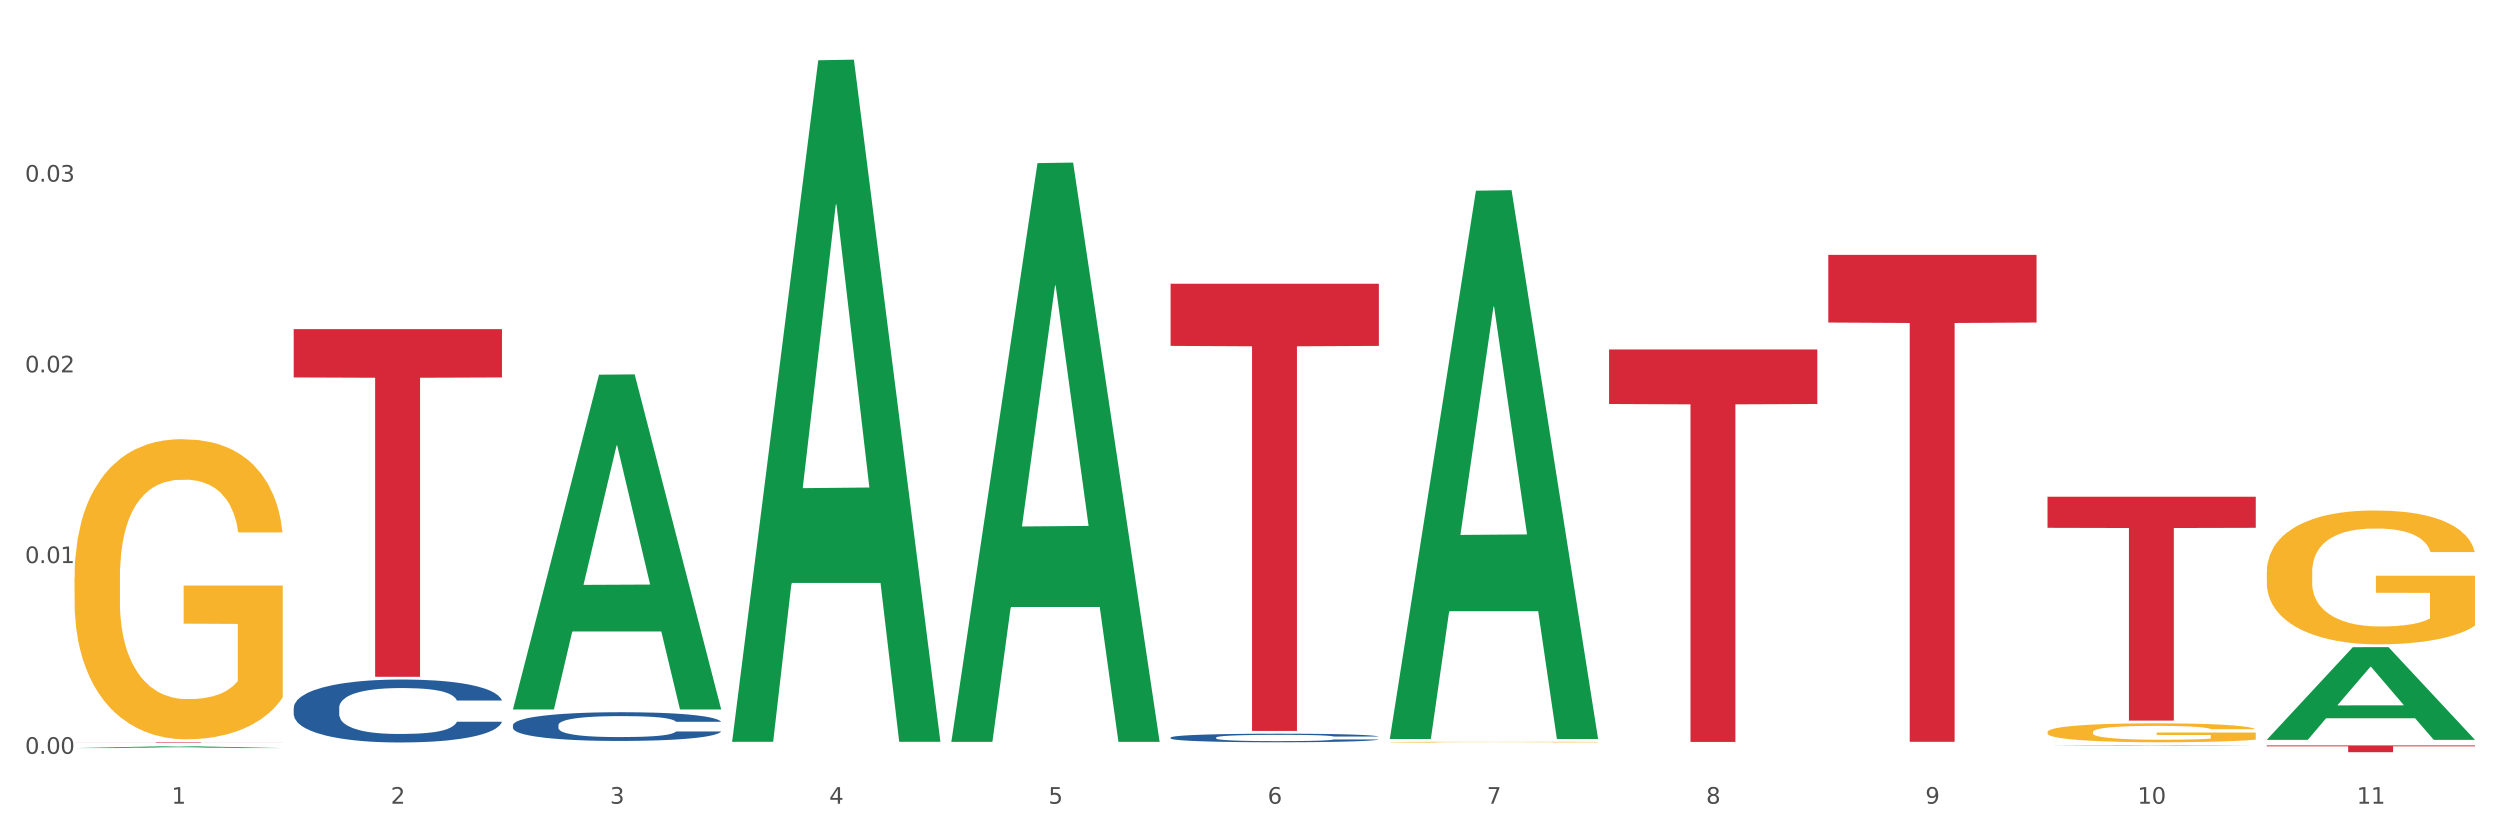 <?xml version="1.0" encoding="utf-8" standalone="no"?>
<!DOCTYPE svg PUBLIC "-//W3C//DTD SVG 1.1//EN"
  "http://www.w3.org/Graphics/SVG/1.1/DTD/svg11.dtd">
<svg xmlns:xlink="http://www.w3.org/1999/xlink" width="1080pt" height="360pt" viewBox="0 0 1080 360" xmlns="http://www.w3.org/2000/svg" version="1.1">
 <rect x="0" y="0" width="1080" height="360" fill="#333333" stroke="none"/>
 <defs>
  <style type="text/css">*{stroke-linejoin: round; stroke-linecap: butt}</style>
 </defs>
 <g id="figure_1">
  <g id="patch_1">
   <path d="M 0 360 
L 1080 360 
L 1080 0 
L 0 0 
z
" style="fill: #ffffff; stroke: #ffffff; stroke-linejoin: miter"/>
  </g>
  <g id="axes_1">
   <g id="matplotlib.axis_1">
    <g id="xtick_1">
     <g id="text_1">
      <!-- 1 -->
      <g style="fill: #4d4d4d" transform="translate(74.106 347.204) scale(0.096 -0.096)">
       <defs>
        <path id="DejaVuSans-31" d="M 794 531 
L 1825 531 
L 1825 4091 
L 703 3866 
L 703 4441 
L 1819 4666 
L 2450 4666 
L 2450 531 
L 3481 531 
L 3481 0 
L 794 0 
L 794 531 
z
" transform="scale(0.016)"/>
       </defs>
       <use xlink:href="#DejaVuSans-31"/>
      </g>
     </g>
    </g>
    <g id="xtick_2">
     <g id="text_2">
      <!-- 2 -->
      <g style="fill: #4d4d4d" transform="translate(168.812 347.204) scale(0.096 -0.096)">
       <defs>
        <path id="DejaVuSans-32" d="M 1228 531 
L 3431 531 
L 3431 0 
L 469 0 
L 469 531 
Q 828 903 1448 1529 
Q 2069 2156 2228 2338 
Q 2531 2678 2651 2914 
Q 2772 3150 2772 3378 
Q 2772 3750 2511 3984 
Q 2250 4219 1831 4219 
Q 1534 4219 1204 4116 
Q 875 4013 500 3803 
L 500 4441 
Q 881 4594 1212 4672 
Q 1544 4750 1819 4750 
Q 2544 4750 2975 4387 
Q 3406 4025 3406 3419 
Q 3406 3131 3298 2873 
Q 3191 2616 2906 2266 
Q 2828 2175 2409 1742 
Q 1991 1309 1228 531 
z
" transform="scale(0.016)"/>
       </defs>
       <use xlink:href="#DejaVuSans-32"/>
      </g>
     </g>
    </g>
    <g id="xtick_3">
     <g id="text_3">
      <!-- 3 -->
      <g style="fill: #4d4d4d" transform="translate(263.517 347.204) scale(0.096 -0.096)">
       <defs>
        <path id="DejaVuSans-33" d="M 2597 2516 
Q 3050 2419 3304 2112 
Q 3559 1806 3559 1356 
Q 3559 666 3084 287 
Q 2609 -91 1734 -91 
Q 1441 -91 1130 -33 
Q 819 25 488 141 
L 488 750 
Q 750 597 1062 519 
Q 1375 441 1716 441 
Q 2309 441 2620 675 
Q 2931 909 2931 1356 
Q 2931 1769 2642 2001 
Q 2353 2234 1838 2234 
L 1294 2234 
L 1294 2753 
L 1863 2753 
Q 2328 2753 2575 2939 
Q 2822 3125 2822 3475 
Q 2822 3834 2567 4026 
Q 2313 4219 1838 4219 
Q 1578 4219 1281 4162 
Q 984 4106 628 3988 
L 628 4550 
Q 988 4650 1302 4700 
Q 1616 4750 1894 4750 
Q 2613 4750 3031 4423 
Q 3450 4097 3450 3541 
Q 3450 3153 3228 2886 
Q 3006 2619 2597 2516 
z
" transform="scale(0.016)"/>
       </defs>
       <use xlink:href="#DejaVuSans-33"/>
      </g>
     </g>
    </g>
    <g id="xtick_4">
     <g id="text_4">
      <!-- 4 -->
      <g style="fill: #4d4d4d" transform="translate(358.223 347.204) scale(0.096 -0.096)">
       <defs>
        <path id="DejaVuSans-34" d="M 2419 4116 
L 825 1625 
L 2419 1625 
L 2419 4116 
z
M 2253 4666 
L 3047 4666 
L 3047 1625 
L 3713 1625 
L 3713 1100 
L 3047 1100 
L 3047 0 
L 2419 0 
L 2419 1100 
L 313 1100 
L 313 1709 
L 2253 4666 
z
" transform="scale(0.016)"/>
       </defs>
       <use xlink:href="#DejaVuSans-34"/>
      </g>
     </g>
    </g>
    <g id="xtick_5">
     <g id="text_5">
      <!-- 5 -->
      <g style="fill: #4d4d4d" transform="translate(452.928 347.204) scale(0.096 -0.096)">
       <defs>
        <path id="DejaVuSans-35" d="M 691 4666 
L 3169 4666 
L 3169 4134 
L 1269 4134 
L 1269 2991 
Q 1406 3038 1543 3061 
Q 1681 3084 1819 3084 
Q 2600 3084 3056 2656 
Q 3513 2228 3513 1497 
Q 3513 744 3044 326 
Q 2575 -91 1722 -91 
Q 1428 -91 1123 -41 
Q 819 9 494 109 
L 494 744 
Q 775 591 1075 516 
Q 1375 441 1709 441 
Q 2250 441 2565 725 
Q 2881 1009 2881 1497 
Q 2881 1984 2565 2268 
Q 2250 2553 1709 2553 
Q 1456 2553 1204 2497 
Q 953 2441 691 2322 
L 691 4666 
z
" transform="scale(0.016)"/>
       </defs>
       <use xlink:href="#DejaVuSans-35"/>
      </g>
     </g>
    </g>
    <g id="xtick_6">
     <g id="text_6">
      <!-- 6 -->
      <g style="fill: #4d4d4d" transform="translate(547.634 347.204) scale(0.096 -0.096)">
       <defs>
        <path id="DejaVuSans-36" d="M 2113 2584 
Q 1688 2584 1439 2293 
Q 1191 2003 1191 1497 
Q 1191 994 1439 701 
Q 1688 409 2113 409 
Q 2538 409 2786 701 
Q 3034 994 3034 1497 
Q 3034 2003 2786 2293 
Q 2538 2584 2113 2584 
z
M 3366 4563 
L 3366 3988 
Q 3128 4100 2886 4159 
Q 2644 4219 2406 4219 
Q 1781 4219 1451 3797 
Q 1122 3375 1075 2522 
Q 1259 2794 1537 2939 
Q 1816 3084 2150 3084 
Q 2853 3084 3261 2657 
Q 3669 2231 3669 1497 
Q 3669 778 3244 343 
Q 2819 -91 2113 -91 
Q 1303 -91 875 529 
Q 447 1150 447 2328 
Q 447 3434 972 4092 
Q 1497 4750 2381 4750 
Q 2619 4750 2861 4703 
Q 3103 4656 3366 4563 
z
" transform="scale(0.016)"/>
       </defs>
       <use xlink:href="#DejaVuSans-36"/>
      </g>
     </g>
    </g>
    <g id="xtick_7">
     <g id="text_7">
      <!-- 7 -->
      <g style="fill: #4d4d4d" transform="translate(642.339 347.204) scale(0.096 -0.096)">
       <defs>
        <path id="DejaVuSans-37" d="M 525 4666 
L 3525 4666 
L 3525 4397 
L 1831 0 
L 1172 0 
L 2766 4134 
L 525 4134 
L 525 4666 
z
" transform="scale(0.016)"/>
       </defs>
       <use xlink:href="#DejaVuSans-37"/>
      </g>
     </g>
    </g>
    <g id="xtick_8">
     <g id="text_8">
      <!-- 8 -->
      <g style="fill: #4d4d4d" transform="translate(737.044 347.204) scale(0.096 -0.096)">
       <defs>
        <path id="DejaVuSans-38" d="M 2034 2216 
Q 1584 2216 1326 1975 
Q 1069 1734 1069 1313 
Q 1069 891 1326 650 
Q 1584 409 2034 409 
Q 2484 409 2743 651 
Q 3003 894 3003 1313 
Q 3003 1734 2745 1975 
Q 2488 2216 2034 2216 
z
M 1403 2484 
Q 997 2584 770 2862 
Q 544 3141 544 3541 
Q 544 4100 942 4425 
Q 1341 4750 2034 4750 
Q 2731 4750 3128 4425 
Q 3525 4100 3525 3541 
Q 3525 3141 3298 2862 
Q 3072 2584 2669 2484 
Q 3125 2378 3379 2068 
Q 3634 1759 3634 1313 
Q 3634 634 3220 271 
Q 2806 -91 2034 -91 
Q 1263 -91 848 271 
Q 434 634 434 1313 
Q 434 1759 690 2068 
Q 947 2378 1403 2484 
z
M 1172 3481 
Q 1172 3119 1398 2916 
Q 1625 2713 2034 2713 
Q 2441 2713 2670 2916 
Q 2900 3119 2900 3481 
Q 2900 3844 2670 4047 
Q 2441 4250 2034 4250 
Q 1625 4250 1398 4047 
Q 1172 3844 1172 3481 
z
" transform="scale(0.016)"/>
       </defs>
       <use xlink:href="#DejaVuSans-38"/>
      </g>
     </g>
    </g>
    <g id="xtick_9">
     <g id="text_9">
      <!-- 9 -->
      <g style="fill: #4d4d4d" transform="translate(831.75 347.204) scale(0.096 -0.096)">
       <defs>
        <path id="DejaVuSans-39" d="M 703 97 
L 703 672 
Q 941 559 1184 500 
Q 1428 441 1663 441 
Q 2288 441 2617 861 
Q 2947 1281 2994 2138 
Q 2813 1869 2534 1725 
Q 2256 1581 1919 1581 
Q 1219 1581 811 2004 
Q 403 2428 403 3163 
Q 403 3881 828 4315 
Q 1253 4750 1959 4750 
Q 2769 4750 3195 4129 
Q 3622 3509 3622 2328 
Q 3622 1225 3098 567 
Q 2575 -91 1691 -91 
Q 1453 -91 1209 -44 
Q 966 3 703 97 
z
M 1959 2075 
Q 2384 2075 2632 2365 
Q 2881 2656 2881 3163 
Q 2881 3666 2632 3958 
Q 2384 4250 1959 4250 
Q 1534 4250 1286 3958 
Q 1038 3666 1038 3163 
Q 1038 2656 1286 2365 
Q 1534 2075 1959 2075 
z
" transform="scale(0.016)"/>
       </defs>
       <use xlink:href="#DejaVuSans-39"/>
      </g>
     </g>
    </g>
    <g id="xtick_10">
     <g id="text_10">
      <!-- 10 -->
      <g style="fill: #4d4d4d" transform="translate(923.401 347.204) scale(0.096 -0.096)">
       <defs>
        <path id="DejaVuSans-30" d="M 2034 4250 
Q 1547 4250 1301 3770 
Q 1056 3291 1056 2328 
Q 1056 1369 1301 889 
Q 1547 409 2034 409 
Q 2525 409 2770 889 
Q 3016 1369 3016 2328 
Q 3016 3291 2770 3770 
Q 2525 4250 2034 4250 
z
M 2034 4750 
Q 2819 4750 3233 4129 
Q 3647 3509 3647 2328 
Q 3647 1150 3233 529 
Q 2819 -91 2034 -91 
Q 1250 -91 836 529 
Q 422 1150 422 2328 
Q 422 3509 836 4129 
Q 1250 4750 2034 4750 
z
" transform="scale(0.016)"/>
       </defs>
       <use xlink:href="#DejaVuSans-31"/>
       <use xlink:href="#DejaVuSans-30" transform="translate(63.623 0)"/>
      </g>
     </g>
    </g>
    <g id="xtick_11">
     <g id="text_11">
      <!-- 11 -->
      <g style="fill: #4d4d4d" transform="translate(1018.107 347.204) scale(0.096 -0.096)">
       <use xlink:href="#DejaVuSans-31"/>
       <use xlink:href="#DejaVuSans-31" transform="translate(63.623 0)"/>
      </g>
     </g>
    </g>
    <g id="xtick_12"/>
    <g id="xtick_13"/>
    <g id="xtick_14"/>
    <g id="xtick_15"/>
    <g id="xtick_16"/>
    <g id="xtick_17"/>
    <g id="xtick_18"/>
    <g id="xtick_19"/>
    <g id="xtick_20"/>
    <g id="xtick_21"/>
   </g>
   <g id="matplotlib.axis_2">
    <g id="ytick_1">
     <g id="text_12">
      <!-- 0.00 -->
      <g style="fill: #4d4d4d" transform="translate(10.8 325.646) scale(0.096 -0.096)">
       <defs>
        <path id="DejaVuSans-2e" d="M 684 794 
L 1344 794 
L 1344 0 
L 684 0 
L 684 794 
z
" transform="scale(0.016)"/>
       </defs>
       <use xlink:href="#DejaVuSans-30"/>
       <use xlink:href="#DejaVuSans-2e" transform="translate(63.623 0)"/>
       <use xlink:href="#DejaVuSans-30" transform="translate(95.41 0)"/>
       <use xlink:href="#DejaVuSans-30" transform="translate(159.033 0)"/>
      </g>
     </g>
    </g>
    <g id="ytick_2">
     <g id="text_13">
      <!-- 0.01 -->
      <g style="fill: #4d4d4d" transform="translate(10.8 243.256) scale(0.096 -0.096)">
       <use xlink:href="#DejaVuSans-30"/>
       <use xlink:href="#DejaVuSans-2e" transform="translate(63.623 0)"/>
       <use xlink:href="#DejaVuSans-30" transform="translate(95.41 0)"/>
       <use xlink:href="#DejaVuSans-31" transform="translate(159.033 0)"/>
      </g>
     </g>
    </g>
    <g id="ytick_3">
     <g id="text_14">
      <!-- 0.02 -->
      <g style="fill: #4d4d4d" transform="translate(10.8 160.866) scale(0.096 -0.096)">
       <use xlink:href="#DejaVuSans-30"/>
       <use xlink:href="#DejaVuSans-2e" transform="translate(63.623 0)"/>
       <use xlink:href="#DejaVuSans-30" transform="translate(95.41 0)"/>
       <use xlink:href="#DejaVuSans-32" transform="translate(159.033 0)"/>
      </g>
     </g>
    </g>
    <g id="ytick_4">
     <g id="text_15">
      <!-- 0.03 -->
      <g style="fill: #4d4d4d" transform="translate(10.8 78.475) scale(0.096 -0.096)">
       <use xlink:href="#DejaVuSans-30"/>
       <use xlink:href="#DejaVuSans-2e" transform="translate(63.623 0)"/>
       <use xlink:href="#DejaVuSans-30" transform="translate(95.41 0)"/>
       <use xlink:href="#DejaVuSans-33" transform="translate(159.033 0)"/>
      </g>
     </g>
    </g>
    <g id="ytick_5"/>
    <g id="ytick_6"/>
    <g id="ytick_7"/>
    <g id="ytick_8"/>
   </g>
   <g id="PolyCollection_1">
    <path d="M 32.175 323.173 
L 32.268 323.172 
L 69.369 322.41 
L 84.766 322.409 
L 122.145 323.174 
L 104.337 323.174 
L 96.267 322.996 
L 57.96 322.996 
L 57.682 322.999 
L 49.891 323.174 
L 32.175 323.174 
L 32.175 323.173 
L 62.783 322.89 
L 91.444 322.889 
L 77.253 322.572 
L 77.067 322.571 
L 76.882 322.573 
L 62.691 322.889 
L 62.783 322.89 
L 32.175 323.173 
z
" clip-path="url(#p674cb76d45)" style="fill: #109648"/>
    <path d="M 979.23 321.999 
L 1069.2 321.999 
L 1069.2 322.409 
L 1033.809 322.411 
L 1033.809 324.95 
L 1014.408 324.95 
L 1014.408 322.411 
L 979.23 322.409 
L 979.23 322.001 
L 979.23 321.999 
z
" clip-path="url(#p674cb76d45)" style="fill: #d62839"/>
    <path d="M 884.524 214.576 
L 974.495 214.576 
L 974.495 228.017 
L 939.103 228.108 
L 939.103 311.294 
L 919.702 311.294 
L 919.702 228.108 
L 884.524 228.017 
L 884.524 214.667 
L 884.524 214.576 
z
" clip-path="url(#p674cb76d45)" style="fill: #d62839"/>
    <path d="M 789.819 110.097 
L 879.789 110.097 
L 879.789 139.332 
L 844.398 139.53 
L 844.398 320.469 
L 824.997 320.469 
L 824.997 139.53 
L 789.819 139.332 
L 789.819 110.295 
L 789.819 110.097 
z
" clip-path="url(#p674cb76d45)" style="fill: #d62839"/>
    <path d="M 695.113 150.961 
L 785.084 150.961 
L 785.084 174.523 
L 749.692 174.682 
L 749.692 320.514 
L 730.291 320.514 
L 730.291 174.682 
L 695.113 174.523 
L 695.113 151.12 
L 695.113 150.961 
z
" clip-path="url(#p674cb76d45)" style="fill: #d62839"/>
    <path d="M 505.702 122.574 
L 595.673 122.574 
L 595.673 149.422 
L 560.281 149.603 
L 560.281 315.771 
L 540.88 315.771 
L 540.88 149.603 
L 505.702 149.422 
L 505.702 122.755 
L 505.702 122.574 
z
" clip-path="url(#p674cb76d45)" style="fill: #d62839"/>
    <path d="M 126.88 142.182 
L 216.851 142.182 
L 216.851 163.053 
L 181.46 163.194 
L 181.46 292.367 
L 162.058 292.367 
L 162.058 163.194 
L 126.88 163.053 
L 126.88 142.323 
L 126.88 142.182 
z
" clip-path="url(#p674cb76d45)" style="fill: #d62839"/>
    <path d="M 32.175 320.575 
L 122.145 320.575 
L 122.145 320.609 
L 86.754 320.609 
L 86.754 320.814 
L 67.353 320.814 
L 67.353 320.609 
L 32.175 320.609 
L 32.175 320.576 
L 32.175 320.575 
z
" clip-path="url(#p674cb76d45)" style="fill: #d62839"/>
    <path d="M 126.88 305.772 
L 126.987 305.747 
L 126.987 305.051 
L 127.306 304.108 
L 128.476 302.369 
L 129.965 301.053 
L 132.517 299.513 
L 133.899 298.867 
L 135.707 298.147 
L 139.43 296.98 
L 143.683 295.986 
L 146.661 295.44 
L 148.894 295.092 
L 153.893 294.471 
L 156.764 294.198 
L 159.742 293.974 
L 162.294 293.825 
L 166.548 293.652 
L 169.951 293.577 
L 173.886 293.552 
L 177.183 293.577 
L 181.543 293.676 
L 187.924 293.974 
L 190.37 294.148 
L 193.667 294.446 
L 197.07 294.844 
L 199.835 295.241 
L 203.025 295.812 
L 206.322 296.557 
L 209.513 297.501 
L 211.746 298.37 
L 213.554 299.289 
L 215.149 300.407 
L 216.319 301.624 
L 216.851 302.642 
L 197.389 302.642 
L 196.857 301.723 
L 195.794 300.73 
L 194.73 300.059 
L 193.561 299.513 
L 191.753 298.892 
L 190.157 298.495 
L 187.499 298.023 
L 185.053 297.725 
L 183.032 297.551 
L 180.586 297.402 
L 175.375 297.253 
L 171.653 297.253 
L 169.313 297.302 
L 166.442 297.427 
L 163.996 297.6 
L 161.124 297.899 
L 158.891 298.221 
L 156.658 298.644 
L 155.382 298.942 
L 153.467 299.488 
L 152.191 299.935 
L 150.49 300.705 
L 149.533 301.251 
L 147.831 302.667 
L 147.087 303.71 
L 146.768 304.43 
L 146.555 305.225 
L 146.555 309.1 
L 147.193 310.838 
L 147.725 311.583 
L 148.575 312.428 
L 150.171 313.52 
L 152.51 314.588 
L 154.956 315.358 
L 156.977 315.83 
L 158.891 316.178 
L 160.805 316.451 
L 163.145 316.699 
L 165.059 316.848 
L 167.931 316.997 
L 171.334 317.072 
L 173.993 317.072 
L 179.416 316.948 
L 181.862 316.824 
L 184.202 316.65 
L 186.754 316.377 
L 188.775 316.079 
L 189.945 315.855 
L 191.859 315.383 
L 193.348 314.886 
L 194.624 314.315 
L 195.475 313.818 
L 196.432 313.073 
L 197.176 312.229 
L 197.389 311.782 
L 216.851 311.782 
L 216.425 312.676 
L 215.681 313.545 
L 214.192 314.713 
L 213.022 315.383 
L 211.214 316.203 
L 209.3 316.898 
L 206.641 317.668 
L 204.195 318.239 
L 201.643 318.736 
L 198.878 319.183 
L 193.88 319.804 
L 192.072 319.978 
L 188.243 320.276 
L 185.265 320.45 
L 180.905 320.624 
L 176.439 320.723 
L 171.759 320.748 
L 167.612 320.698 
L 163.039 320.549 
L 160.167 320.4 
L 156.977 320.176 
L 153.255 319.829 
L 149.745 319.407 
L 146.448 318.91 
L 143.364 318.339 
L 140.493 317.693 
L 136.771 316.625 
L 134.006 315.582 
L 131.985 314.613 
L 130.603 313.794 
L 129.22 312.75 
L 128.476 312.03 
L 127.306 310.292 
L 126.88 308.677 
L 126.88 305.772 
z
" clip-path="url(#p674cb76d45)" style="fill: #255c99"/>
    <path d="M 221.586 313.253 
L 221.692 313.242 
L 221.692 312.924 
L 222.011 312.494 
L 223.181 311.701 
L 224.67 311.101 
L 227.222 310.398 
L 228.605 310.104 
L 230.413 309.775 
L 234.135 309.243 
L 238.389 308.79 
L 241.367 308.541 
L 243.6 308.382 
L 248.598 308.099 
L 251.47 307.974 
L 254.447 307.872 
L 257 307.804 
L 261.254 307.725 
L 264.657 307.691 
L 268.592 307.68 
L 271.888 307.691 
L 276.249 307.736 
L 282.63 307.872 
L 285.076 307.952 
L 288.372 308.087 
L 291.775 308.269 
L 294.541 308.45 
L 297.731 308.71 
L 301.028 309.05 
L 304.218 309.481 
L 306.451 309.877 
L 308.259 310.296 
L 309.855 310.806 
L 311.024 311.361 
L 311.556 311.826 
L 292.095 311.826 
L 291.563 311.407 
L 290.499 310.953 
L 289.436 310.648 
L 288.266 310.398 
L 286.458 310.115 
L 284.863 309.934 
L 282.204 309.719 
L 279.758 309.583 
L 277.738 309.503 
L 275.292 309.435 
L 270.081 309.367 
L 266.358 309.367 
L 264.019 309.39 
L 261.147 309.447 
L 258.701 309.526 
L 255.83 309.662 
L 253.597 309.809 
L 251.363 310.002 
L 250.087 310.138 
L 248.173 310.387 
L 246.897 310.591 
L 245.195 310.942 
L 244.238 311.191 
L 242.536 311.837 
L 241.792 312.313 
L 241.473 312.641 
L 241.26 313.004 
L 241.26 314.771 
L 241.898 315.564 
L 242.43 315.904 
L 243.281 316.289 
L 244.876 316.787 
L 247.216 317.274 
L 249.662 317.625 
L 251.682 317.841 
L 253.597 317.999 
L 255.511 318.124 
L 257.851 318.237 
L 259.765 318.305 
L 262.636 318.373 
L 266.039 318.407 
L 268.698 318.407 
L 274.122 318.35 
L 276.568 318.294 
L 278.907 318.215 
L 281.46 318.09 
L 283.48 317.954 
L 284.65 317.852 
L 286.564 317.637 
L 288.053 317.41 
L 289.329 317.15 
L 290.18 316.923 
L 291.137 316.583 
L 291.882 316.198 
L 292.095 315.994 
L 311.556 315.994 
L 311.131 316.402 
L 310.386 316.799 
L 308.897 317.331 
L 307.728 317.637 
L 305.92 318.011 
L 304.005 318.328 
L 301.347 318.679 
L 298.901 318.94 
L 296.348 319.166 
L 293.583 319.37 
L 288.585 319.653 
L 286.777 319.732 
L 282.949 319.868 
L 279.971 319.948 
L 275.611 320.027 
L 271.144 320.072 
L 266.465 320.084 
L 262.317 320.061 
L 257.744 319.993 
L 254.873 319.925 
L 251.682 319.823 
L 247.96 319.665 
L 244.451 319.472 
L 241.154 319.245 
L 238.07 318.985 
L 235.198 318.69 
L 231.476 318.203 
L 228.711 317.727 
L 226.691 317.286 
L 225.308 316.912 
L 223.926 316.436 
L 223.181 316.108 
L 222.011 315.315 
L 221.586 314.578 
L 221.586 313.253 
z
" clip-path="url(#p674cb76d45)" style="fill: #255c99"/>
    <path d="M 505.702 318.62 
L 505.809 318.617 
L 505.809 318.522 
L 506.128 318.394 
L 507.298 318.157 
L 508.786 317.977 
L 511.339 317.768 
L 512.721 317.68 
L 514.529 317.582 
L 518.251 317.423 
L 522.505 317.287 
L 525.483 317.213 
L 527.716 317.166 
L 532.715 317.081 
L 535.586 317.044 
L 538.564 317.013 
L 541.116 316.993 
L 545.37 316.969 
L 548.773 316.959 
L 552.708 316.956 
L 556.005 316.959 
L 560.365 316.973 
L 566.746 317.013 
L 569.192 317.037 
L 572.489 317.078 
L 575.892 317.132 
L 578.657 317.186 
L 581.847 317.264 
L 585.144 317.365 
L 588.335 317.494 
L 590.568 317.612 
L 592.376 317.737 
L 593.971 317.889 
L 595.141 318.055 
L 595.673 318.194 
L 576.211 318.194 
L 575.679 318.069 
L 574.616 317.933 
L 573.552 317.842 
L 572.382 317.768 
L 570.575 317.683 
L 568.979 317.629 
L 566.321 317.565 
L 563.875 317.524 
L 561.854 317.5 
L 559.408 317.48 
L 554.197 317.46 
L 550.475 317.46 
L 548.135 317.467 
L 545.264 317.484 
L 542.818 317.507 
L 539.946 317.548 
L 537.713 317.592 
L 535.48 317.649 
L 534.204 317.69 
L 532.289 317.764 
L 531.013 317.825 
L 529.312 317.93 
L 528.354 318.005 
L 526.653 318.197 
L 525.908 318.339 
L 525.589 318.437 
L 525.377 318.546 
L 525.377 319.073 
L 526.015 319.31 
L 526.547 319.412 
L 527.397 319.527 
L 528.993 319.676 
L 531.332 319.821 
L 533.778 319.926 
L 535.799 319.99 
L 537.713 320.038 
L 539.627 320.075 
L 541.967 320.109 
L 543.881 320.129 
L 546.753 320.149 
L 550.156 320.159 
L 552.814 320.159 
L 558.238 320.142 
L 560.684 320.125 
L 563.024 320.102 
L 565.576 320.065 
L 567.597 320.024 
L 568.767 319.994 
L 570.681 319.929 
L 572.17 319.862 
L 573.446 319.784 
L 574.297 319.716 
L 575.254 319.615 
L 575.998 319.5 
L 576.211 319.439 
L 595.673 319.439 
L 595.247 319.561 
L 594.503 319.679 
L 593.014 319.838 
L 591.844 319.929 
L 590.036 320.041 
L 588.122 320.136 
L 585.463 320.24 
L 583.017 320.318 
L 580.465 320.386 
L 577.7 320.447 
L 572.701 320.531 
L 570.894 320.555 
L 567.065 320.596 
L 564.087 320.619 
L 559.727 320.643 
L 555.26 320.657 
L 550.581 320.66 
L 546.434 320.653 
L 541.861 320.633 
L 538.989 320.613 
L 535.799 320.582 
L 532.077 320.535 
L 528.567 320.477 
L 525.27 320.41 
L 522.186 320.332 
L 519.315 320.244 
L 515.593 320.098 
L 512.828 319.956 
L 510.807 319.824 
L 509.425 319.713 
L 508.042 319.571 
L 507.298 319.473 
L 506.128 319.236 
L 505.702 319.016 
L 505.702 318.62 
z
" clip-path="url(#p674cb76d45)" style="fill: #255c99"/>
    <path d="M 979.23 320.814 
L 979.336 320.814 
L 979.336 320.814 
L 979.655 320.814 
L 980.825 320.814 
L 982.314 320.814 
L 984.866 320.814 
L 986.249 320.814 
L 988.057 320.814 
L 991.779 320.813 
L 996.033 320.813 
L 999.01 320.813 
L 1001.244 320.813 
L 1006.242 320.813 
L 1009.114 320.813 
L 1012.091 320.813 
L 1014.644 320.813 
L 1018.898 320.813 
L 1022.301 320.813 
L 1026.236 320.813 
L 1029.532 320.813 
L 1033.893 320.813 
L 1040.273 320.813 
L 1042.719 320.813 
L 1046.016 320.813 
L 1049.419 320.813 
L 1052.184 320.813 
L 1055.375 320.813 
L 1058.672 320.813 
L 1061.862 320.813 
L 1064.095 320.814 
L 1065.903 320.814 
L 1067.498 320.814 
L 1068.668 320.814 
L 1069.2 320.814 
L 1049.738 320.814 
L 1049.207 320.814 
L 1048.143 320.814 
L 1047.08 320.814 
L 1045.91 320.814 
L 1044.102 320.814 
L 1042.507 320.814 
L 1039.848 320.814 
L 1037.402 320.813 
L 1035.381 320.813 
L 1032.935 320.813 
L 1027.724 320.813 
L 1024.002 320.813 
L 1021.663 320.813 
L 1018.791 320.813 
L 1016.345 320.813 
L 1013.474 320.813 
L 1011.24 320.814 
L 1009.007 320.814 
L 1007.731 320.814 
L 1005.817 320.814 
L 1004.541 320.814 
L 1002.839 320.814 
L 1001.882 320.814 
L 1000.18 320.814 
L 999.436 320.814 
L 999.117 320.814 
L 998.904 320.814 
L 998.904 320.814 
L 999.542 320.814 
L 1000.074 320.814 
L 1000.925 320.814 
L 1002.52 320.814 
L 1004.86 320.814 
L 1007.306 320.814 
L 1009.326 320.814 
L 1011.24 320.814 
L 1013.155 320.814 
L 1015.494 320.814 
L 1017.409 320.814 
L 1020.28 320.814 
L 1023.683 320.814 
L 1026.342 320.814 
L 1031.766 320.814 
L 1034.212 320.814 
L 1036.551 320.814 
L 1039.104 320.814 
L 1041.124 320.814 
L 1042.294 320.814 
L 1044.208 320.814 
L 1045.697 320.814 
L 1046.973 320.814 
L 1047.824 320.814 
L 1048.781 320.814 
L 1049.526 320.814 
L 1049.738 320.814 
L 1069.2 320.814 
L 1068.775 320.814 
L 1068.03 320.814 
L 1066.541 320.814 
L 1065.371 320.814 
L 1063.564 320.814 
L 1061.649 320.814 
L 1058.991 320.814 
L 1056.545 320.814 
L 1053.992 320.814 
L 1051.227 320.814 
L 1046.229 320.814 
L 1044.421 320.814 
L 1040.592 320.814 
L 1037.615 320.814 
L 1033.254 320.814 
L 1028.788 320.814 
L 1024.109 320.814 
L 1019.961 320.814 
L 1015.388 320.814 
L 1012.517 320.814 
L 1009.326 320.814 
L 1005.604 320.814 
L 1002.095 320.814 
L 998.798 320.814 
L 995.714 320.814 
L 992.842 320.814 
L 989.12 320.814 
L 986.355 320.814 
L 984.334 320.814 
L 982.952 320.814 
L 981.569 320.814 
L 980.825 320.814 
L 979.655 320.814 
L 979.23 320.814 
L 979.23 320.814 
z
" clip-path="url(#p674cb76d45)" style="fill: #255c99"/>
    <path d="M 979.23 247.251 
L 979.336 247.199 
L 979.336 245.297 
L 979.548 243.659 
L 980.611 239.698 
L 982.204 236.423 
L 983.372 234.68 
L 984.541 233.254 
L 985.922 231.827 
L 987.621 230.348 
L 990.702 228.183 
L 992.614 227.073 
L 994.951 225.911 
L 999.2 224.221 
L 1002.28 223.27 
L 1005.467 222.478 
L 1010.672 221.527 
L 1014.071 221.104 
L 1017.682 220.787 
L 1022.037 220.576 
L 1025.33 220.523 
L 1032.553 220.682 
L 1038.714 221.157 
L 1041.688 221.527 
L 1045.512 222.161 
L 1047.531 222.583 
L 1050.824 223.429 
L 1054.223 224.538 
L 1056.56 225.489 
L 1060.065 227.285 
L 1062.72 229.081 
L 1065.164 231.299 
L 1066.438 232.831 
L 1067.394 234.257 
L 1068.244 235.895 
L 1069.094 238.483 
L 1049.974 238.483 
L 1049.23 236.634 
L 1048.062 234.891 
L 1046.362 233.201 
L 1044.875 232.144 
L 1042.326 230.824 
L 1039.989 229.979 
L 1037.546 229.345 
L 1034.572 228.816 
L 1032.235 228.552 
L 1028.942 228.341 
L 1022.462 228.394 
L 1018.107 228.816 
L 1015.133 229.345 
L 1013.221 229.82 
L 1011.521 230.348 
L 1009.609 231.088 
L 1007.379 232.197 
L 1005.785 233.201 
L 1004.192 234.468 
L 1002.917 235.736 
L 1001.749 237.215 
L 1000.793 238.8 
L 1000.049 240.437 
L 999.412 242.445 
L 998.881 245.772 
L 998.881 253.009 
L 999.093 254.646 
L 999.624 256.812 
L 1000.262 258.45 
L 1001.324 260.404 
L 1002.28 261.725 
L 1004.086 263.626 
L 1006.104 265.211 
L 1007.697 266.215 
L 1009.291 267.06 
L 1012.052 268.222 
L 1015.133 269.173 
L 1017.788 269.754 
L 1021.4 270.282 
L 1023.843 270.493 
L 1025.968 270.599 
L 1031.172 270.599 
L 1034.89 270.44 
L 1039.033 270.071 
L 1042.22 269.595 
L 1044.875 269.014 
L 1047.849 268.063 
L 1049.761 267.165 
L 1049.761 256.125 
L 1026.392 256.073 
L 1026.392 248.73 
L 1069.2 248.73 
L 1069.2 270.282 
L 1067.394 271.391 
L 1065.376 272.395 
L 1063.252 273.293 
L 1060.065 274.402 
L 1056.241 275.458 
L 1052.842 276.198 
L 1049.23 276.832 
L 1044.981 277.413 
L 1039.458 277.941 
L 1036.059 278.152 
L 1031.81 278.311 
L 1026.817 278.364 
L 1022.462 278.258 
L 1018.213 277.994 
L 1013.752 277.518 
L 1009.397 276.832 
L 1006.104 276.145 
L 1002.811 275.3 
L 999.306 274.191 
L 996.544 273.134 
L 994.42 272.183 
L 992.083 270.969 
L 989.533 269.384 
L 987.621 267.958 
L 985.922 266.479 
L 984.116 264.577 
L 982.841 262.94 
L 981.567 260.879 
L 980.823 259.348 
L 979.973 256.971 
L 979.336 253.643 
L 979.23 247.251 
z
" clip-path="url(#p674cb76d45)" style="fill: #f7b32b"/>
    <path d="M 884.524 316.257 
L 884.631 316.25 
L 884.631 315.981 
L 884.843 315.75 
L 885.905 315.189 
L 887.499 314.726 
L 888.667 314.48 
L 889.835 314.278 
L 891.216 314.077 
L 892.916 313.868 
L 895.996 313.561 
L 897.908 313.405 
L 900.245 313.24 
L 904.494 313.001 
L 907.575 312.867 
L 910.761 312.755 
L 915.966 312.621 
L 919.365 312.561 
L 922.977 312.516 
L 927.332 312.486 
L 930.625 312.479 
L 937.848 312.501 
L 944.009 312.568 
L 946.983 312.621 
L 950.807 312.71 
L 952.825 312.77 
L 956.118 312.889 
L 959.517 313.046 
L 961.854 313.181 
L 965.359 313.435 
L 968.015 313.688 
L 970.458 314.002 
L 971.733 314.219 
L 972.689 314.42 
L 973.539 314.652 
L 974.388 315.018 
L 955.268 315.018 
L 954.525 314.756 
L 953.356 314.51 
L 951.657 314.271 
L 950.17 314.122 
L 947.62 313.935 
L 945.283 313.815 
L 942.84 313.726 
L 939.866 313.651 
L 937.529 313.614 
L 934.236 313.584 
L 927.757 313.591 
L 923.402 313.651 
L 920.427 313.726 
L 918.515 313.793 
L 916.816 313.868 
L 914.904 313.972 
L 912.673 314.129 
L 911.08 314.271 
L 909.487 314.45 
L 908.212 314.629 
L 907.043 314.838 
L 906.087 315.062 
L 905.344 315.294 
L 904.707 315.578 
L 904.175 316.048 
L 904.175 317.071 
L 904.388 317.303 
L 904.919 317.609 
L 905.556 317.84 
L 906.619 318.117 
L 907.575 318.303 
L 909.38 318.572 
L 911.399 318.796 
L 912.992 318.938 
L 914.585 319.058 
L 917.347 319.222 
L 920.427 319.356 
L 923.083 319.439 
L 926.695 319.513 
L 929.138 319.543 
L 931.262 319.558 
L 936.467 319.558 
L 940.185 319.536 
L 944.327 319.483 
L 947.514 319.416 
L 950.17 319.334 
L 953.144 319.2 
L 955.056 319.073 
L 955.056 317.512 
L 931.687 317.504 
L 931.687 316.466 
L 974.495 316.466 
L 974.495 319.513 
L 972.689 319.67 
L 970.671 319.812 
L 968.546 319.939 
L 965.359 320.096 
L 961.535 320.245 
L 958.136 320.35 
L 954.525 320.439 
L 950.276 320.521 
L 944.752 320.596 
L 941.353 320.626 
L 937.104 320.648 
L 932.112 320.656 
L 927.757 320.641 
L 923.508 320.604 
L 919.047 320.536 
L 914.691 320.439 
L 911.399 320.342 
L 908.106 320.223 
L 904.6 320.066 
L 901.839 319.917 
L 899.714 319.782 
L 897.377 319.61 
L 894.828 319.386 
L 892.916 319.185 
L 891.216 318.976 
L 889.411 318.707 
L 888.136 318.475 
L 886.861 318.184 
L 886.118 317.967 
L 885.268 317.631 
L 884.631 317.161 
L 884.524 316.257 
z
" clip-path="url(#p674cb76d45)" style="fill: #f7b32b"/>
    <path d="M 600.408 320.609 
L 600.514 320.608 
L 600.514 320.596 
L 600.727 320.585 
L 601.789 320.559 
L 603.382 320.537 
L 604.551 320.526 
L 605.719 320.516 
L 607.1 320.507 
L 608.799 320.497 
L 611.88 320.483 
L 613.792 320.475 
L 616.129 320.468 
L 620.378 320.457 
L 623.458 320.45 
L 626.645 320.445 
L 631.85 320.439 
L 635.249 320.436 
L 638.86 320.434 
L 643.215 320.433 
L 646.508 320.432 
L 653.731 320.433 
L 659.892 320.436 
L 662.867 320.439 
L 666.691 320.443 
L 668.709 320.446 
L 672.002 320.451 
L 675.401 320.459 
L 677.738 320.465 
L 681.243 320.477 
L 683.899 320.489 
L 686.342 320.503 
L 687.616 320.513 
L 688.572 320.523 
L 689.422 320.534 
L 690.272 320.551 
L 671.152 320.551 
L 670.408 320.539 
L 669.24 320.527 
L 667.54 320.516 
L 666.053 320.509 
L 663.504 320.5 
L 661.167 320.495 
L 658.724 320.49 
L 655.75 320.487 
L 653.413 320.485 
L 650.12 320.484 
L 643.64 320.484 
L 639.285 320.487 
L 636.311 320.49 
L 634.399 320.494 
L 632.699 320.497 
L 630.787 320.502 
L 628.557 320.509 
L 626.963 320.516 
L 625.37 320.524 
L 624.095 320.533 
L 622.927 320.542 
L 621.971 320.553 
L 621.227 320.564 
L 620.59 320.577 
L 620.059 320.599 
L 620.059 320.646 
L 620.271 320.657 
L 620.803 320.672 
L 621.44 320.682 
L 622.502 320.695 
L 623.458 320.704 
L 625.264 320.716 
L 627.282 320.727 
L 628.875 320.734 
L 630.469 320.739 
L 633.231 320.747 
L 636.311 320.753 
L 638.967 320.757 
L 642.578 320.76 
L 645.021 320.762 
L 647.146 320.762 
L 652.351 320.762 
L 656.068 320.761 
L 660.211 320.759 
L 663.398 320.756 
L 666.053 320.752 
L 669.027 320.746 
L 670.939 320.74 
L 670.939 320.667 
L 647.571 320.667 
L 647.571 320.618 
L 690.378 320.618 
L 690.378 320.76 
L 688.572 320.768 
L 686.554 320.774 
L 684.43 320.78 
L 681.243 320.788 
L 677.419 320.795 
L 674.02 320.799 
L 670.408 320.804 
L 666.159 320.807 
L 660.636 320.811 
L 657.237 320.812 
L 652.988 320.813 
L 647.995 320.814 
L 643.64 320.813 
L 639.391 320.811 
L 634.93 320.808 
L 630.575 320.804 
L 627.282 320.799 
L 623.989 320.793 
L 620.484 320.786 
L 617.722 320.779 
L 615.598 320.773 
L 613.261 320.765 
L 610.711 320.754 
L 608.799 320.745 
L 607.1 320.735 
L 605.294 320.723 
L 604.019 320.712 
L 602.745 320.698 
L 602.001 320.688 
L 601.151 320.673 
L 600.514 320.651 
L 600.408 320.609 
z
" clip-path="url(#p674cb76d45)" style="fill: #f7b32b"/>
    <path d="M 32.175 249.64 
L 32.281 249.522 
L 32.281 245.258 
L 32.494 241.587 
L 33.556 232.706 
L 35.149 225.363 
L 36.318 221.456 
L 37.486 218.258 
L 38.867 215.061 
L 40.567 211.745 
L 43.647 206.89 
L 45.559 204.403 
L 47.896 201.797 
L 52.145 198.008 
L 55.225 195.876 
L 58.412 194.1 
L 63.617 191.968 
L 67.016 191.021 
L 70.627 190.311 
L 74.983 189.837 
L 78.275 189.718 
L 85.499 190.074 
L 91.659 191.14 
L 94.634 191.968 
L 98.458 193.39 
L 100.476 194.337 
L 103.769 196.232 
L 107.168 198.719 
L 109.505 200.85 
L 113.01 204.876 
L 115.666 208.903 
L 118.109 213.877 
L 119.383 217.311 
L 120.339 220.508 
L 121.189 224.179 
L 122.039 229.982 
L 102.919 229.982 
L 102.175 225.837 
L 101.007 221.929 
L 99.307 218.14 
L 97.82 215.771 
L 95.271 212.811 
L 92.934 210.916 
L 90.491 209.495 
L 87.517 208.311 
L 85.18 207.719 
L 81.887 207.245 
L 75.407 207.363 
L 71.052 208.311 
L 68.078 209.495 
L 66.166 210.561 
L 64.467 211.745 
L 62.555 213.403 
L 60.324 215.89 
L 58.731 218.14 
L 57.137 220.982 
L 55.863 223.824 
L 54.694 227.14 
L 53.738 230.692 
L 52.995 234.364 
L 52.357 238.864 
L 51.826 246.324 
L 51.826 262.548 
L 52.039 266.219 
L 52.57 271.074 
L 53.207 274.745 
L 54.269 279.127 
L 55.225 282.088 
L 57.031 286.351 
L 59.049 289.903 
L 60.643 292.153 
L 62.236 294.048 
L 64.998 296.653 
L 68.078 298.785 
L 70.734 300.088 
L 74.345 301.272 
L 76.788 301.746 
L 78.913 301.982 
L 84.118 301.982 
L 87.835 301.627 
L 91.978 300.798 
L 95.165 299.732 
L 97.82 298.43 
L 100.795 296.298 
L 102.707 294.285 
L 102.707 269.535 
L 79.338 269.416 
L 79.338 252.956 
L 122.145 252.956 
L 122.145 301.272 
L 120.339 303.759 
L 118.321 306.009 
L 116.197 308.022 
L 113.01 310.509 
L 109.186 312.877 
L 105.787 314.535 
L 102.175 315.956 
L 97.927 317.259 
L 92.403 318.443 
L 89.004 318.917 
L 84.755 319.272 
L 79.763 319.39 
L 75.407 319.154 
L 71.159 318.562 
L 66.697 317.496 
L 62.342 315.956 
L 59.049 314.417 
L 55.756 312.522 
L 52.251 310.035 
L 49.489 307.667 
L 47.365 305.535 
L 45.028 302.811 
L 42.479 299.259 
L 40.567 296.061 
L 38.867 292.746 
L 37.061 288.482 
L 35.787 284.811 
L 34.512 280.193 
L 33.768 276.759 
L 32.919 271.43 
L 32.281 263.969 
L 32.175 249.64 
z
" clip-path="url(#p674cb76d45)" style="fill: #f7b32b"/>
    <path d="M 884.524 322.246 
L 884.617 322.246 
L 921.718 321.999 
L 937.115 321.999 
L 974.495 322.247 
L 956.686 322.247 
L 948.616 322.189 
L 910.31 322.189 
L 910.031 322.19 
L 902.24 322.247 
L 884.524 322.247 
L 884.524 322.246 
L 915.133 322.155 
L 943.793 322.154 
L 929.602 322.052 
L 929.417 322.051 
L 929.231 322.052 
L 915.04 322.154 
L 915.133 322.155 
L 884.524 322.246 
z
" clip-path="url(#p674cb76d45)" style="fill: #109648"/>
    <path d="M 221.586 306.223 
L 221.679 306.087 
L 258.78 161.864 
L 274.177 161.728 
L 311.556 306.495 
L 293.748 306.495 
L 285.678 272.784 
L 247.371 272.784 
L 247.093 273.328 
L 239.302 306.495 
L 221.586 306.495 
L 221.586 306.223 
L 252.194 252.666 
L 280.855 252.53 
L 266.664 192.585 
L 266.478 192.313 
L 266.293 192.721 
L 252.102 252.53 
L 252.194 252.666 
L 221.586 306.223 
z
" clip-path="url(#p674cb76d45)" style="fill: #109648"/>
    <path d="M 316.291 319.9 
L 316.384 319.624 
L 353.485 26.036 
L 368.882 25.759 
L 406.262 320.454 
L 388.453 320.454 
L 380.384 251.83 
L 342.077 251.83 
L 341.798 252.937 
L 334.007 320.454 
L 316.291 320.454 
L 316.291 319.9 
L 346.9 210.877 
L 375.56 210.601 
L 361.369 88.572 
L 361.184 88.019 
L 360.998 88.849 
L 346.807 210.601 
L 346.9 210.877 
L 316.291 319.9 
z
" clip-path="url(#p674cb76d45)" style="fill: #109648"/>
    <path d="M 410.997 320.015 
L 411.09 319.78 
L 448.191 70.466 
L 463.588 70.231 
L 500.967 320.485 
L 483.159 320.485 
L 475.089 262.21 
L 436.782 262.21 
L 436.504 263.15 
L 428.713 320.485 
L 410.997 320.485 
L 410.997 320.015 
L 441.605 227.433 
L 470.266 227.198 
L 456.075 123.572 
L 455.889 123.102 
L 455.704 123.807 
L 441.513 227.198 
L 441.605 227.433 
L 410.997 320.015 
z
" clip-path="url(#p674cb76d45)" style="fill: #109648"/>
    <path d="M 600.408 318.802 
L 600.501 318.579 
L 637.602 82.374 
L 652.999 82.151 
L 690.378 319.247 
L 672.57 319.247 
L 664.5 264.036 
L 626.193 264.036 
L 625.915 264.927 
L 618.124 319.247 
L 600.408 319.247 
L 600.408 318.802 
L 631.016 231.088 
L 659.677 230.865 
L 645.486 132.687 
L 645.3 132.242 
L 645.115 132.91 
L 630.924 230.865 
L 631.016 231.088 
L 600.408 318.802 
z
" clip-path="url(#p674cb76d45)" style="fill: #109648"/>
    <path d="M 979.23 319.553 
L 979.323 319.516 
L 1016.424 279.586 
L 1031.821 279.549 
L 1069.2 319.629 
L 1051.391 319.629 
L 1043.322 310.295 
L 1005.015 310.295 
L 1004.737 310.446 
L 996.946 319.629 
L 979.23 319.629 
L 979.23 319.553 
L 1009.838 304.726 
L 1038.499 304.688 
L 1024.308 288.091 
L 1024.122 288.016 
L 1023.937 288.129 
L 1009.745 304.688 
L 1009.838 304.726 
L 979.23 319.553 
z
" clip-path="url(#p674cb76d45)" style="fill: #109648"/>
   </g>
  </g>
 </g>
 <defs>
  <clipPath id="p674cb76d45">
   <rect x="32.175" y="10.8" width="1037.025" height="329.109"/>
  </clipPath>
 </defs>
</svg>

